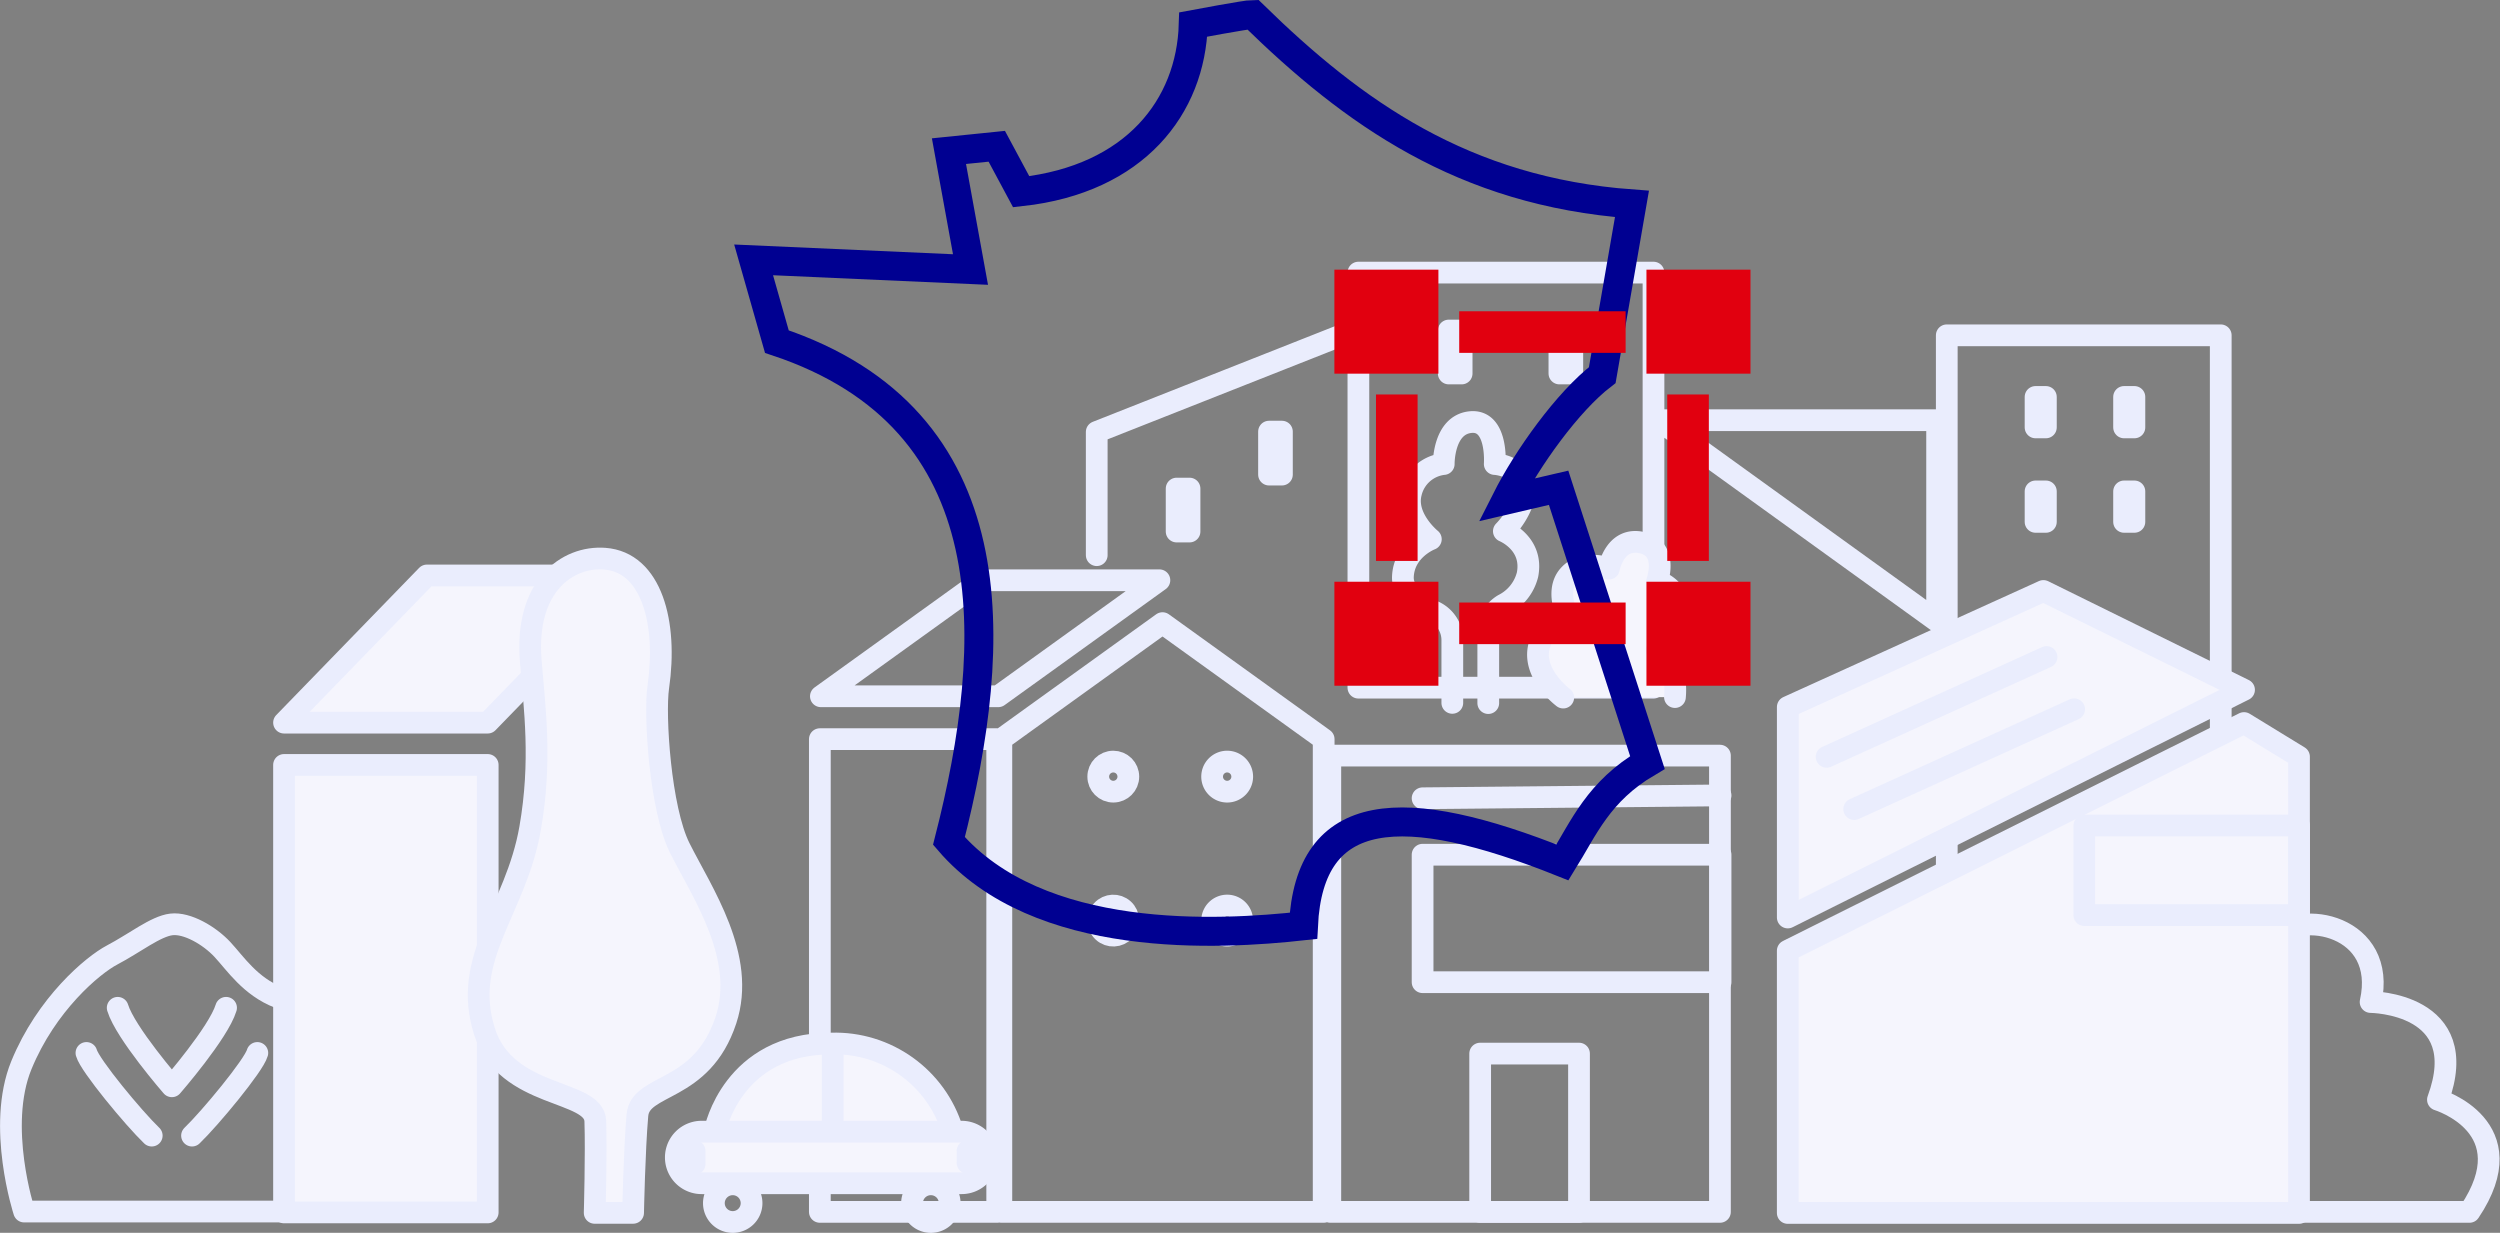 <svg xmlns="http://www.w3.org/2000/svg" xmlns:xlink="http://www.w3.org/1999/xlink" width="345.067" height="170.157"><rect width="100%" height="100%" fill="#808080" stroke="none"/><style><![CDATA[.B{stroke:#eaedfd}.C{stroke-linejoin:round}.D{stroke-width:3}.E{stroke-linecap:round}.F{fill:none}.G{fill:#f5f5fd}]]></style><g class="B C D F"><path d="M313.959 129.507c3.361-4.054 15.62-1.879 13.248 8.8 0 0 14.236.079 9.293 13.485 0 0 12.259 3.717 4.35 15.482h-26.89" class="E"/><path d="M15.478 131.812c3.093-1.62 6.009-3.964 8.182-4.219s5.242 1.534 7.032 3.452 3.836 5.114 7.8 6.648 6.776 8.694 7.543 14.064.128 15.47.128 15.47H3.333s-3.836-11.762-.384-20.2 9.844-13.805 12.529-15.215z"/><path d="M31.203 139.103c-1.055 3.452-7.479 10.835-7.479 10.835m11.794-4.603c-.48 1.726-6.52 9.013-9.013 11.41m-10.26-17.642c1.055 3.452 7.479 10.835 7.479 10.835m-11.794-4.603c.48 1.726 6.521 9.013 9.014 11.41M186.813 45.621l-35.435 14V76.63" class="E"/><path d="M268.707 46.281h37.815v120.992h-37.815zm-86.005 120.992h-44.488v-65.25l22.244-16.016 22.244 16.016zm-69.398-71.167l22.244-16.016h24.481l-22.244 16.016zm24.338 71.167h-24.481v-65.25h24.481zm45.976-62.976h53.781v62.976h-53.781z"/><path d="M196.356 117.972h41.127v17.598h-41.127z"/><path d="M237.483 109.787l-41.127.395" class="E"/><path d="M204.303 145.424h13.643v21.849h-13.643zM187.495 37.626h40.732v57.291h-40.732zm79.88 20.371h-38.449l38.449 27.747zM155.74 107.195c0 1.147-.929 2.076-2.076 2.076s-2.076-.929-2.076-2.076.929-2.076 2.076-2.076c.551 0 1.079.219 1.468.608s.608.917.608 1.468z"/><use xlink:href="#B"/><circle cx="2.076" cy="2.076" r="2.076" transform="matrix(.673 -.74 .74 .673 150.731 127.206)"/><use xlink:href="#B" y="19.87"/></g><path d="M246.759 167.421v-36.195l62.976-31.428 7.589 4.646v62.976zm62.979-72.208L282.044 81.57l-35.282 16.016v29.055z" class="G B C D"/><g class="F B C D"><path d="M287.689 113.95h29.636v12.358h-29.636z"/><path d="M252.122 104.464l30.355-13.779m-26.547 20.99l30.355-13.779" class="E"/></g><path d="M39.204 105.582h28.112v61.765H39.204z" class="B C D G"/><g class="E B C D"><path d="M200.458 97.013V88.36a4.33 4.33 0 0 0-2.467-3.921c-1.989-.942-4.443-2.566-4.354-4.826.148-3.781 3.856-5.19 3.856-5.19s-3.623-2.926-2.743-6.376a5.21 5.21 0 0 1 4.523-4c0 0-.074-5.413 3.707-5.784s3.337 5.784 3.337 5.784 3.411.148 4 3.04-2.743 6.229-2.743 6.229 4.114 1.663 3.263 6.006a6.34 6.34 0 0 1-3.3 4.126 4.29 4.29 0 0 0-2.116 3.733v9.862" class="F"/><path d="M215.767 96.283s-4.078-3.04-3.411-6.748a4.39 4.39 0 0 1 4.375-3.633c0 0-2.3-4.078-.223-6.451s5.561-.964 5.561-.964.815-4.523 4.671-3.559c3.571.893 2 5.265 2 5.265a4.78 4.78 0 0 1 3.263 4.6 5.55 5.55 0 0 1-3.337 4.968s2.966 1.631 2.521 6.451" class="G"/></g><path d="M175.16 59.576h1.78v5.932h-1.78zm-12.753 7.86h1.78v5.932h-1.78zm37.559-21.815h1.78v5.932h-1.78zm15.274 0h1.78v5.932h-1.78zm65.721 9.168h1.424v4.206h-1.424zm12.219 0h1.424v4.206h-1.424zm-12.219 13.038h1.424v4.206h-1.424zm12.219 0h1.424v4.206h-1.424z" class="F B C D"/><g class="G B C D"><path d="M39.205 99.744l19.723-20.316H87.04L67.317 99.744z"/><path d="M82.082 167.408s.234-8.238.086-12.673-12.321-3.01-15.292-12.356c-3.258-10.25 4.307-16.676 6.294-28.039 1.63-9.325.623-16.559.088-23.128-.836-10.254 4.991-14.48 10.2-14.1 6.477.475 8.692 8.871 7.4 17.742-.557 3.837.273 16.812 2.958 22.177 3.092 6.178 9.249 15.049 6.383 23.761-3.345 10.168-11.83 8.648-12.222 13.148-.421 4.832-.592 13.465-.592 13.465z"/><path d="M98.694 155.977s2.372-11.938 16.016-11.938c7.66-.249 14.533 4.677 16.757 12.012" class="E"/></g><path d="M103.736 166.062a2.6 2.6 0 1 1-2.6-2.595 2.6 2.6 0 0 1 2.6 2.595zm27.348 0a2.6 2.6 0 1 1-2.6-2.595 2.6 2.6 0 0 1 2.6 2.595z" class="F B C D"/><path d="M132.727 163.318H96.84a3.56 3.56 0 0 1-3.082-5.339 3.56 3.56 0 0 1 3.082-1.779h35.887a3.56 3.56 0 0 1 3.082 5.339 3.56 3.56 0 0 1-3.082 1.779z" class="B C D G"/><g class="F"><path d="M114.932 144.411v11.196m-19.056 3.262v1.78m37.667-1.78v1.631" class="E B C D"/><path d="M172.91 2c-.842 0-8.207 1.384-8.207 1.384-.342 11.313-8 21.337-23.754 23.078l-3.367-6.272-6.6.674 2.973 16.338-29.935-1.332 3.209 11.283c32.248 10.738 30.775 41.461 23.752 68.917 12.364 14.41 37.3 13 48.928 11.718.815-16.911 13.784-17.536 35.749-8.755 2.973-4.785 4.945-9.788 11.732-13.785l-12.258-37.923-7.234 1.686c2.894-5.737 8.47-13.567 13.258-17.237l4.1-23.627C201.953 26.434 186.748 15.543 172.91 2z" stroke="#000091" stroke-width="4"/></g><path d="M184.18 37.22h14.358v14.358H184.18zm0 43.074h14.358v14.359H184.18zm43.074-43.074h14.359v14.358h-14.359zm0 43.074h14.359v14.359h-14.359zM201.41 42.963h22.97v5.743h-22.97zM189.923 54.45h5.743v22.97h-5.743zm40.2 0h5.743v22.97h-5.74zM201.41 83.166h22.97v5.743h-22.97z" fill="#e1000f"/><defs ><path id="B" d="M171.459 107.195c0 1.146-.929 2.076-2.076 2.076s-2.076-.929-2.076-2.075.929-2.076 2.075-2.077a2.08 2.08 0 0 1 2.077 2.076z"/></defs></svg>